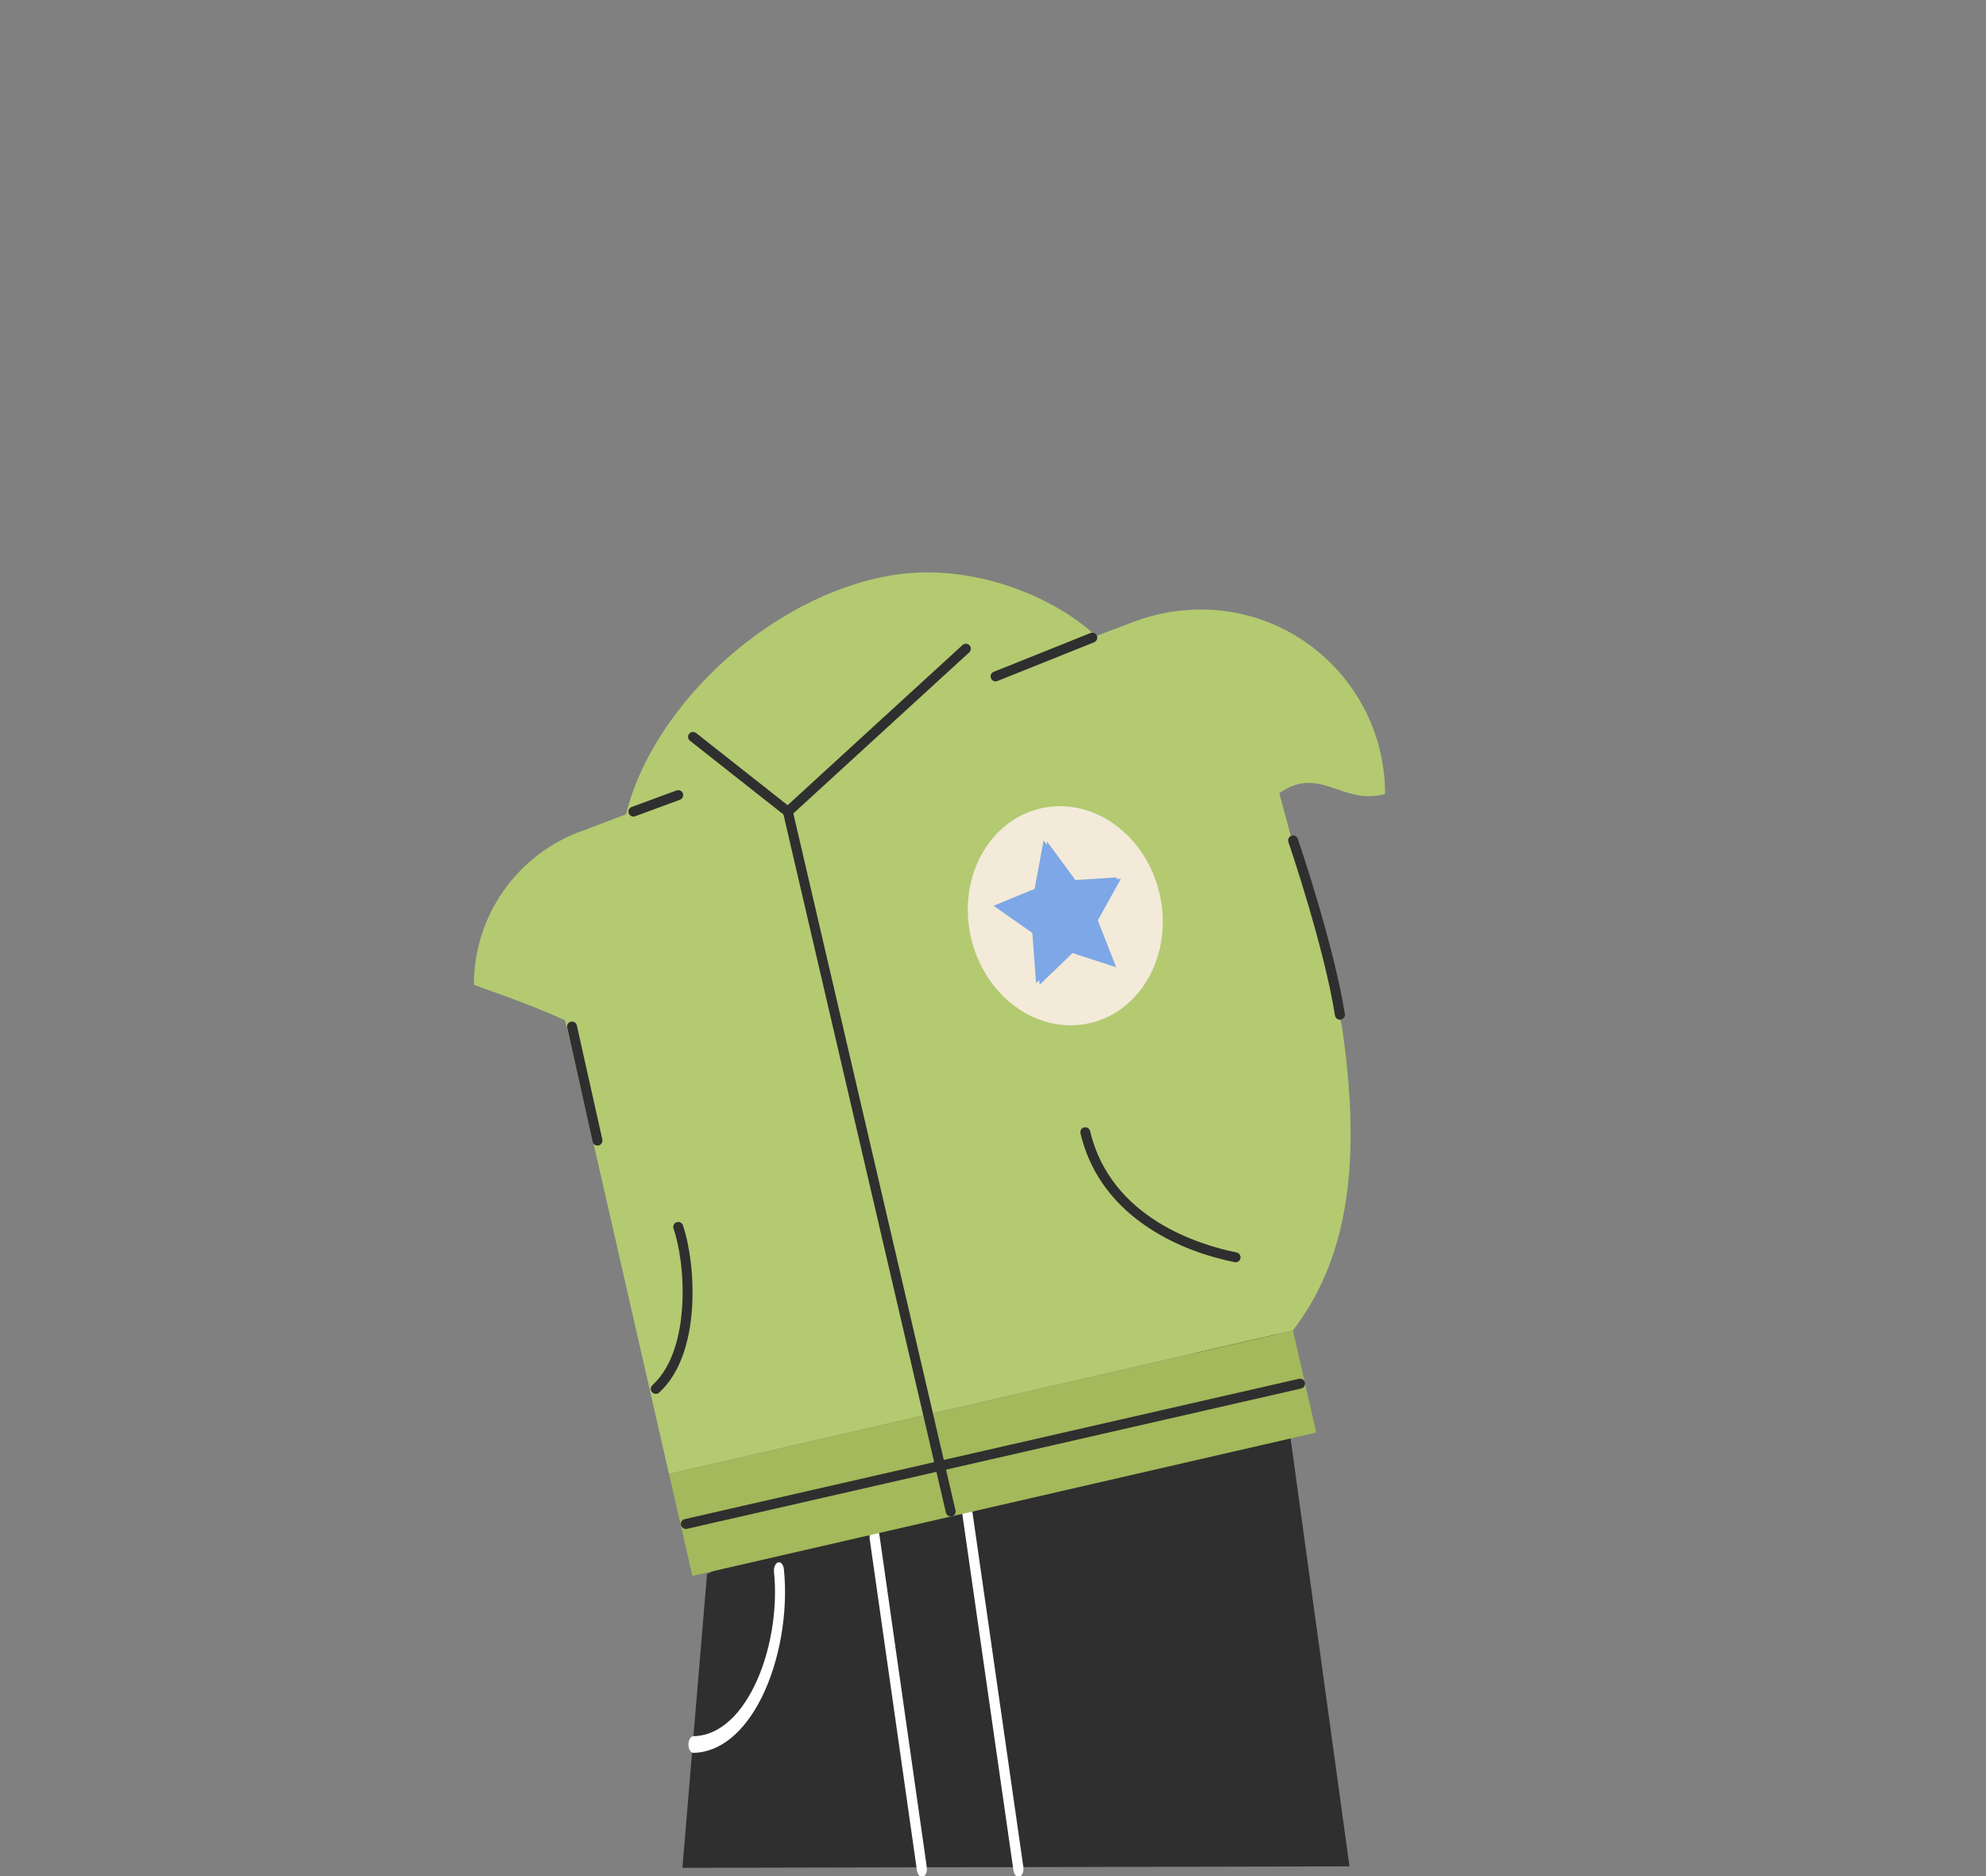 <?xml version="1.0" encoding="UTF-8"?> <svg xmlns="http://www.w3.org/2000/svg" width="725" height="685" viewBox="0 0 725 685" fill="none"><rect x="0" y="0" width="725" height="685" fill="#808080" stroke="none"/> <g clip-path="url(#clip0_334_331)"> <path d="M249.117 681.999L492.633 681.458L465.042 480.939L258.109 574.671L249.117 681.999Z" fill="#2F2F2F"></path> <path d="M371.791 685.313C371.939 685.313 372.087 685.313 372.199 685.252C373.2 684.89 373.83 683.261 373.57 681.632L354.144 546.236C353.922 544.607 352.921 543.581 351.92 544.003C350.919 544.365 350.288 545.995 350.548 547.624L369.974 683.02C370.197 684.347 370.975 685.313 371.791 685.313Z" fill="white"></path> <path d="M336.545 685.313C336.693 685.313 336.84 685.313 336.95 685.252C337.943 684.891 338.569 683.266 338.311 681.641L321.06 560.592C320.839 558.966 319.846 557.943 318.852 558.364C317.859 558.726 317.234 560.351 317.491 561.976L334.743 683.025C334.964 684.35 335.736 685.313 336.545 685.313Z" fill="white"></path> <path d="M253.144 640.019C262.741 639.837 271.571 632.711 277.993 619.922C284.634 606.646 287.772 588.68 286.166 572.968C285.984 571.323 285.072 570.166 284.05 570.471C283.065 570.775 282.372 572.298 282.554 574.003C283.977 587.949 281.167 604.088 275.183 616.025C269.455 627.474 261.646 633.808 253.144 633.929C252.123 633.929 251.32 635.33 251.32 636.974C251.32 638.68 252.123 640.019 253.144 640.019Z" fill="white"></path> <path d="M438.506 282.375V297.692L445.111 290.015H431.215" fill="#B3CA71"></path> <path d="M232.446 352.804V367.94L239.412 359.575H221.293" fill="#B3CA71"></path> <path d="M173 359.575C173 334.807 188.051 313.588 209.454 304.572L209.49 304.535C210.79 303.992 212.089 303.485 213.425 303.051L414.034 226.973C421.325 224.221 428.941 222.773 436.557 222.592C437.207 222.556 437.856 222.556 438.506 222.556C475.574 222.556 505.641 252.719 505.641 289.907C490.012 294.288 481.71 279.116 467.02 289.653L489.759 374.059C497.122 423.377 492.502 459.044 471.965 485.803L244.213 538.163L216.565 417.077C210.357 391.041 209.274 384.741 206.278 372.574C193.14 366.419 174.84 360.372 173 359.575Z" fill="#B3CA71"></path> <path d="M489.183 372.32C489.291 372.32 489.363 372.32 489.472 372.284C490.446 372.139 491.132 371.198 490.952 370.22C486.909 344.765 473.915 306.671 473.771 306.273C473.446 305.332 472.435 304.825 471.461 305.151C470.522 305.477 470.017 306.49 470.342 307.468C470.486 307.83 483.372 345.634 487.342 370.8C487.523 371.705 488.281 372.32 489.183 372.32Z" fill="#2F2F2F"></path> <path d="M451.067 460.891C451.897 460.891 452.655 460.312 452.836 459.443C453.016 458.465 452.403 457.523 451.428 457.306C437.857 454.59 405.517 444.814 397.937 412.985C397.72 412.007 396.746 411.428 395.771 411.645C394.797 411.862 394.219 412.84 394.436 413.818C397.612 427.215 405.264 438.332 417.175 446.841C428.869 455.206 441.899 459.08 450.742 460.855C450.851 460.855 450.959 460.891 451.067 460.891Z" fill="#2F2F2F"></path> <path d="M239.412 508.942C239.845 508.942 240.278 508.797 240.639 508.471C256.376 494.059 253.994 461.036 249.302 447.384C248.977 446.443 247.966 445.936 246.992 446.262C246.053 446.588 245.548 447.602 245.873 448.579C247.858 454.337 249.843 465.345 249.013 477.439C248.399 486.383 246.017 498.586 238.149 505.791C237.427 506.479 237.355 507.602 238.04 508.362C238.438 508.724 238.943 508.942 239.412 508.942Z" fill="#2F2F2F"></path> <path d="M354.451 342.278C349.506 320.622 360.917 299.523 379.938 295.151C398.96 290.779 418.389 304.791 423.335 326.447C428.28 348.103 416.869 369.202 397.847 373.574C378.825 377.946 359.396 363.934 354.451 342.278Z" fill="#F3EAD9"></path> <path d="M382.273 307.323L378.953 325.066L363.901 331.258L378.086 341.216L379.494 359.574L391.549 347.987L407.467 353.165L400.753 336.038L409.199 320.866L392.957 321.844L382.273 307.323Z" fill="#7DA7E6"></path> <path d="M480.508 523.061L472.005 485.825L244.245 538.172L252.748 575.408L480.508 523.061Z" fill="#A3B95B"></path> <path d="M250.385 558.259C250.529 558.259 250.638 558.259 250.782 558.223L474.997 506.986C475.972 506.768 476.585 505.791 476.369 504.813C476.152 503.835 475.178 503.22 474.203 503.437L249.952 554.675C248.977 554.892 248.364 555.869 248.58 556.847C248.797 557.68 249.555 558.259 250.385 558.259Z" fill="#2F2F2F"></path> <path d="M347.082 553.697C347.226 553.697 347.37 553.697 347.479 553.661C348.453 553.444 349.067 552.466 348.814 551.489L289.368 295.954C289.151 294.976 288.176 294.36 287.202 294.614C286.227 294.831 285.614 295.809 285.866 296.786L345.313 552.321C345.53 553.154 346.251 553.697 347.082 553.697Z" fill="#2F2F2F"></path> <path d="M435.223 282.266L438.688 297.112L443.344 288.168L429.845 291.354" fill="#B3CA71"></path> <path d="M380.973 306.889L377.689 324.559L362.71 330.715L376.859 340.637L378.23 358.923L390.249 347.372L406.059 352.513L399.381 335.458L407.791 320.359L391.621 321.373L380.973 306.889Z" fill="#7DA7E6"></path> <path d="M405.805 238.994C396.059 223.677 358.991 202.929 322.103 210.678C274.856 220.563 231.905 265.355 226.96 305.766C287.994 290.449 405.805 238.994 405.805 238.994Z" fill="#B3CA71"></path> <path d="M362.204 247.287C362.276 247.287 362.312 247.287 362.384 247.251L397.54 233.129C397.792 233.02 397.9 232.767 397.792 232.513C397.684 232.26 397.431 232.151 397.179 232.26L362.023 246.382C361.771 246.49 361.662 246.744 361.771 246.997C361.843 247.178 362.023 247.287 362.204 247.287Z" fill="#2F2F2F"></path> <path d="M363.432 248.807C363.648 248.807 363.865 248.771 364.118 248.663L399.417 234.504C400.356 234.142 400.789 233.092 400.428 232.151C400.067 231.209 399.02 230.775 398.082 231.137L362.782 245.295C361.844 245.657 361.411 246.707 361.771 247.649C362.024 248.373 362.71 248.807 363.432 248.807Z" fill="#2F2F2F"></path> <path d="M231.219 298.162C231.435 298.162 231.652 298.126 231.832 298.054L248.219 292.007C249.157 291.645 249.627 290.631 249.302 289.689C248.941 288.748 247.93 288.277 246.992 288.603L230.605 294.65C229.667 295.012 229.197 296.026 229.522 296.968C229.811 297.728 230.497 298.162 231.219 298.162Z" fill="#2F2F2F"></path> <path d="M268.325 282.954C268.866 282.954 269.372 282.7 269.733 282.266C270.346 281.469 270.202 280.347 269.444 279.731L254.104 267.637C253.31 267.021 252.191 267.166 251.577 267.927C250.964 268.723 251.108 269.846 251.866 270.461L267.206 282.555C267.567 282.845 267.964 282.954 268.325 282.954Z" fill="#2F2F2F"></path> <path d="M287.634 298.162C288.067 298.162 288.5 298.017 288.861 297.691L324.883 264.704C325.604 264.016 325.677 262.893 324.991 262.133C324.305 261.373 323.186 261.336 322.428 262.024L287.525 293.998L269.948 280.129C269.154 279.514 268.035 279.659 267.421 280.419C266.808 281.216 266.952 282.338 267.71 282.954L286.479 297.764C286.84 298.053 287.237 298.162 287.634 298.162Z" fill="#2F2F2F"></path> <path d="M323.655 265.175C324.089 265.175 324.522 265.03 324.883 264.704L353.83 238.198C354.552 237.51 354.624 236.387 353.938 235.627C353.252 234.903 352.133 234.83 351.376 235.518L322.428 262.024C321.706 262.712 321.634 263.835 322.32 264.595C322.681 264.994 323.186 265.175 323.655 265.175Z" fill="#2F2F2F"></path> <path d="M395.771 600.082C396.204 600.082 396.638 599.938 396.999 599.612L406.996 590.306C407.718 589.618 407.754 588.495 407.105 587.735C406.419 587.011 405.3 586.974 404.542 587.626L394.544 596.932C393.822 597.62 393.786 598.743 394.436 599.503C394.833 599.901 395.302 600.082 395.771 600.082Z" fill="#2F2F2F"></path> <path d="M218.123 418.27C218.268 418.27 218.376 418.27 218.52 418.234C219.495 418.017 220.109 417.039 219.892 416.061L210.58 374.42C210.363 373.442 209.389 372.826 208.414 373.044C207.44 373.261 206.826 374.239 207.043 375.216L216.355 416.858C216.535 417.691 217.293 418.27 218.123 418.27Z" fill="#2F2F2F"></path> </g> <defs> <clipPath id="clip0_334_331"> <rect width="725" height="685" fill="white"></rect> </clipPath> </defs> </svg> 